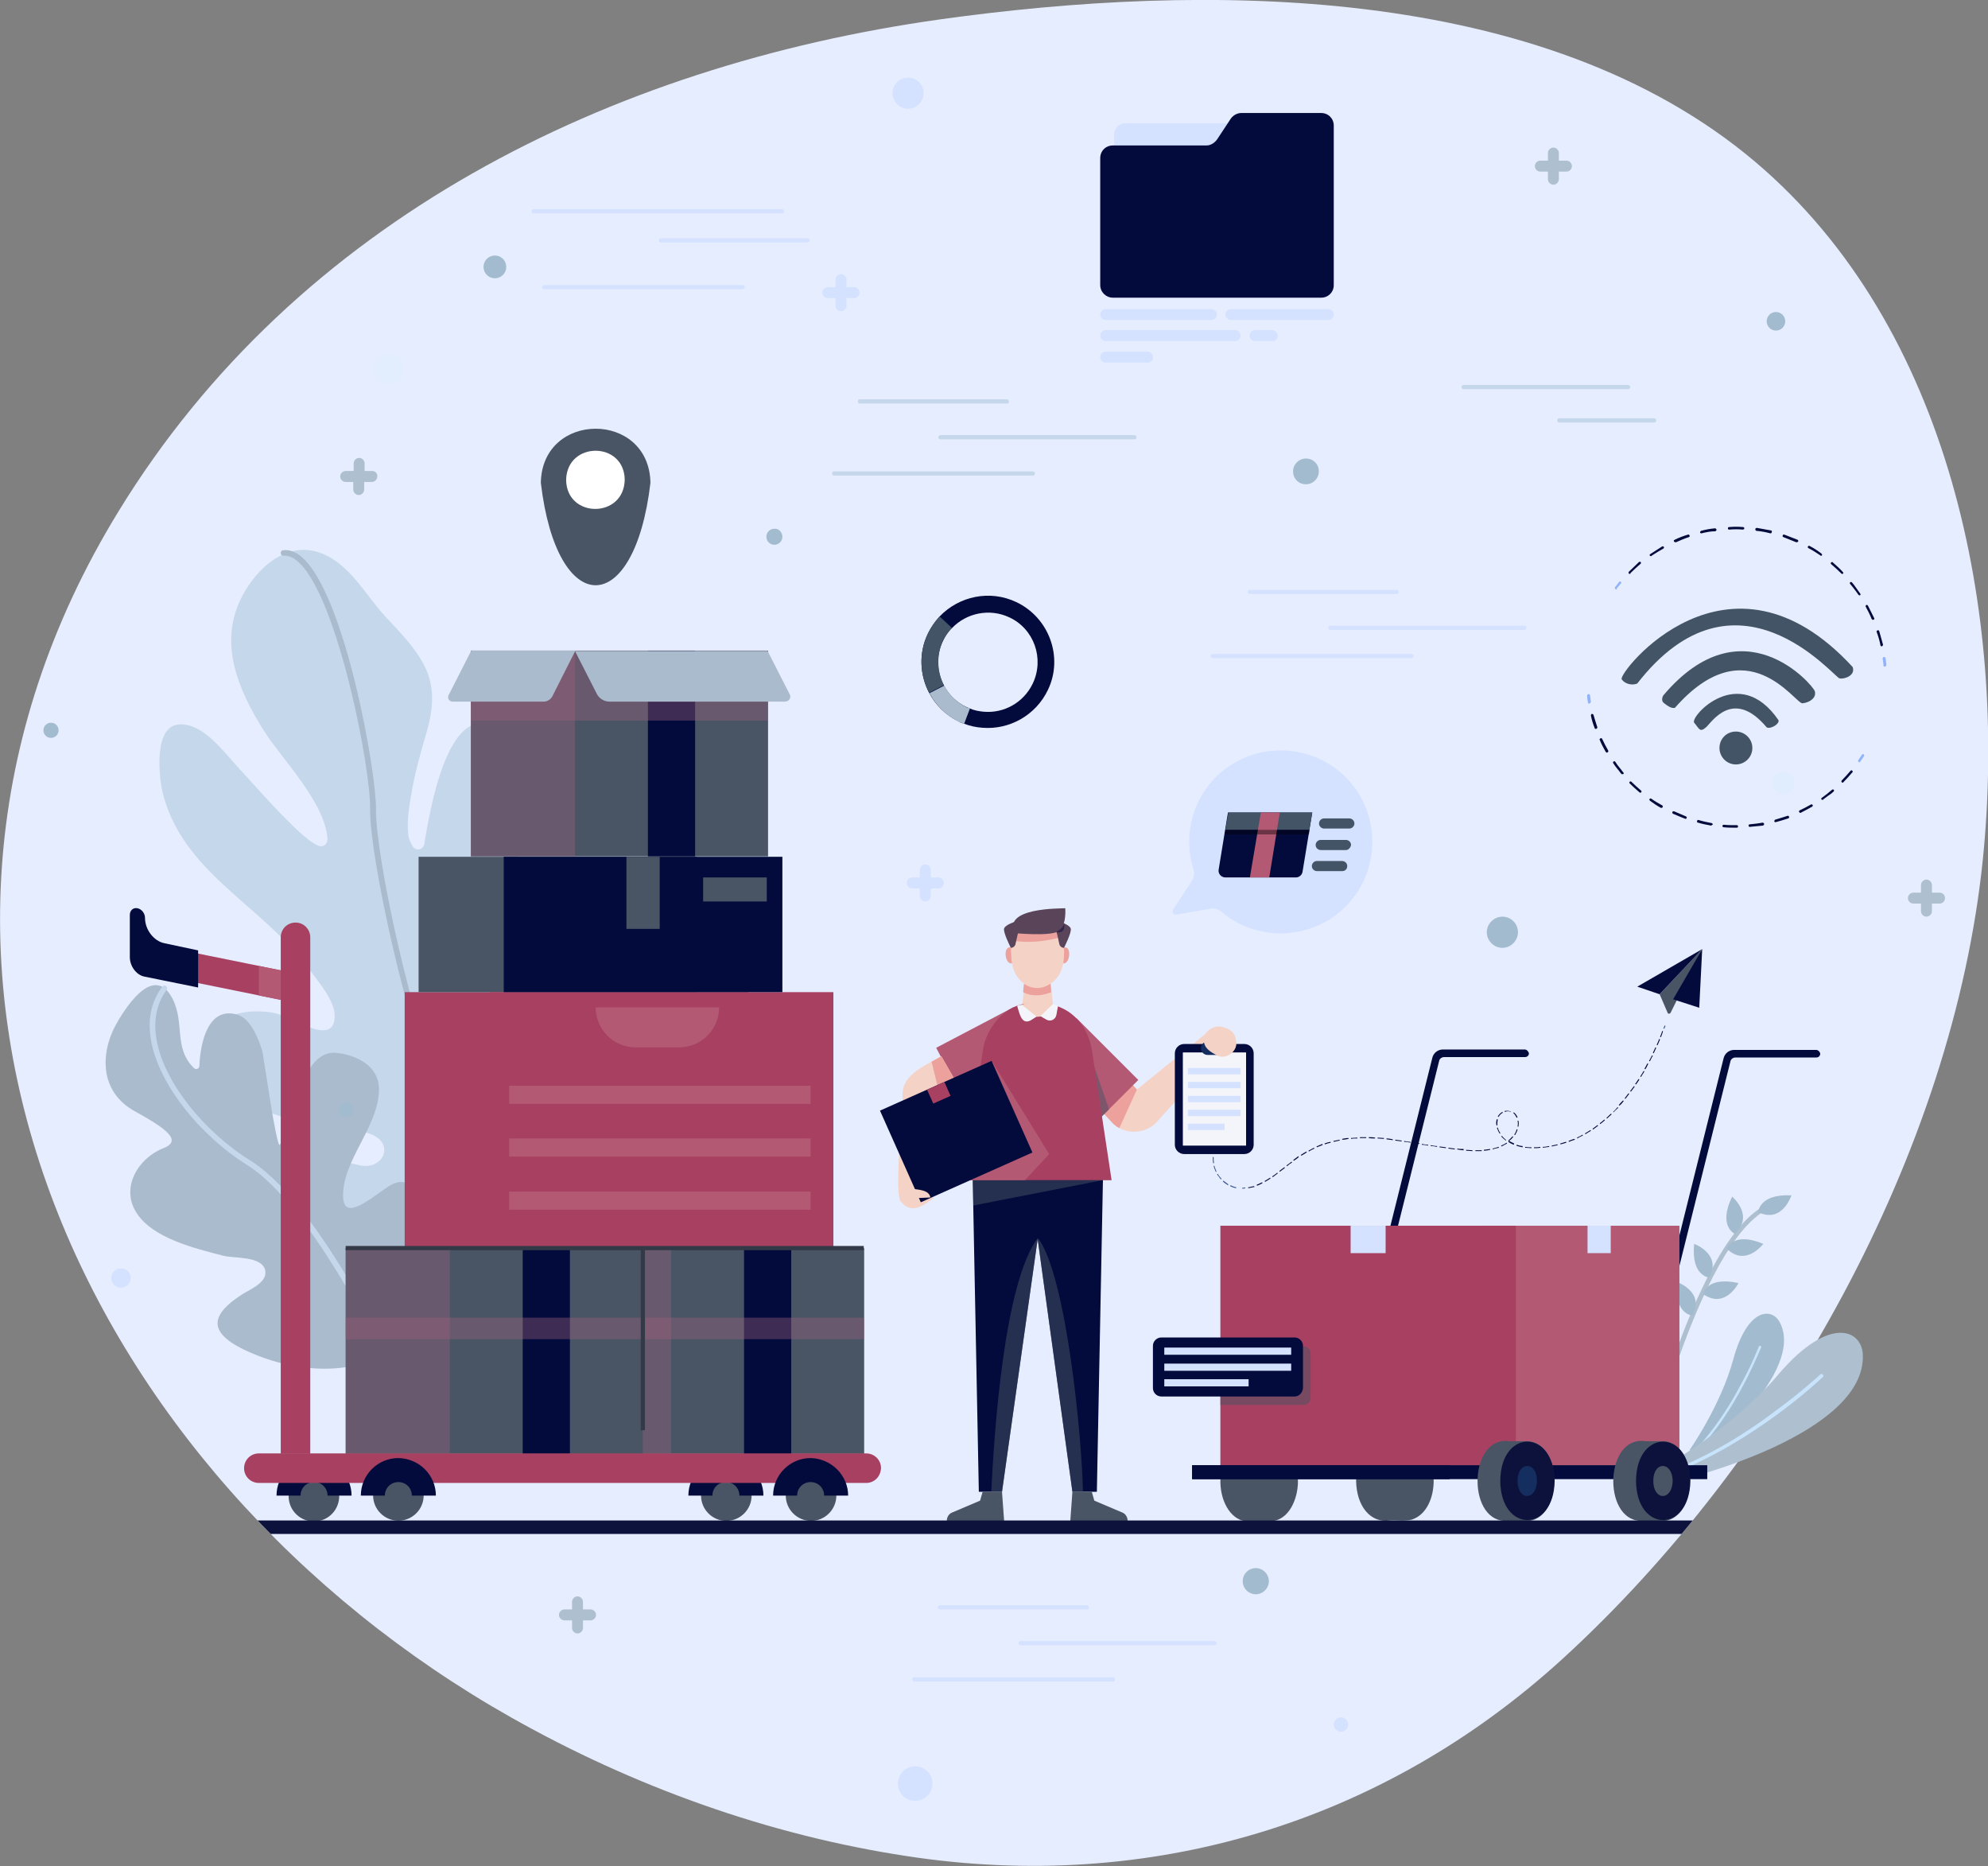 <?xml version="1.0" encoding="utf-8"?>
<!-- Generator: Adobe Illustrator 25.2.0, SVG Export Plug-In . SVG Version: 6.00 Build 0)  -->
<svg version="1.1" xmlns="http://www.w3.org/2000/svg" xmlns:xlink="http://www.w3.org/1999/xlink" x="0px" y="0px"
	 viewBox="0 0 471.6 442.6" style="enable-background:new 0 0 471.6 442.6;" xml:space="preserve">
<rect x="0" y="0" width="471.6" height="442.6" fill="#808080" stroke="none"/>
<style type="text/css">
	.st0{fill:#E6EDFF;}
	.st1{fill:#A3BBCF;}
	.st2{fill:#C8E4FC;}
	.st3{fill:#AEC0CF;}
	.st4{fill:#C5D7EB;}
	.st5{fill:#AABBCE;}
	.st6{fill:#030A3C;}
	.st7{fill:#495565;}
	.st8{fill:#B35974;}
	.st9{fill:#D4E2FF;}
	.st10{fill:#A84161;}
	.st11{fill:#0D123D;}
	.st12{fill:#152E60;}
	.st13{clip-path:url(#XMLID_2_);fill:#EDA19D;}
	.st14{fill:#F3F5FB;}
	.st15{fill:#F4D2C6;}
	.st16{clip-path:url(#XMLID_3_);fill:#EDA19D;}
	.st17{opacity:0.5;fill:#495565;}
	.st18{opacity:0.5;clip-path:url(#XMLID_4_);fill:#495565;}
	.st19{opacity:0.5;clip-path:url(#XMLID_5_);fill:#495565;}
	.st20{fill:#EDA19D;}
	.st21{clip-path:url(#XMLID_6_);fill:#EDA19D;}
	.st22{fill:#59445A;}
	.st23{fill:#34254B;}
	.st24{clip-path:url(#XMLID_7_);fill:#B35974;}
	.st25{opacity:0.4;fill:#99607B;}
	.st26{fill:none;stroke:#343947;stroke-miterlimit:10;}
	.st27{fill:#324D90;}
	.st28{fill:#91B3FA;}
	.st29{fill:#425466;}
	.st30{opacity:0.4;}
	.st31{fill:#FFFFFF;}
	.st32{opacity:0.3;fill:url(#SVGID_1_);}
	.st33{opacity:0.3;fill:url(#SVGID_2_);}
	.st34{clip-path:url(#SVGID_4_);fill:#0D123D;}
</style>
<g id="BACKGROUND">
</g>
<g id="OBJECTS">
	<g>
		<path class="st0" d="M223,4.6c-78.4,11-152.6,47.6-194.9,116.7c-65.7,107.2-8.6,228.6,93.3,286.1c28.9,16.3,60.8,27.8,93.7,32.8
			c57.3,8.8,112.7-7.6,155.7-46.9c51.5-47.1,92.5-119.9,99.6-189.7c5.8-57.9-7.7-126-54-165.2C365.9-4.3,285.2-4.1,223,4.6z"/>
		<g>
			<g>
				<path class="st1" d="M400.8,343.9l1.1,0.4l0.6,0.2l1.6,0.5c0,0,24.3-19.7,18.1-31.4c-1.9-3.6-7.7-3.4-11,8.7
					C408.2,333.4,400.8,343.9,400.8,343.9z"/>
				<g>
					<g>
						<g>
							<path class="st2" d="M401.8,344.2l0.6,0.2c4.9-5.1,8.7-11.2,11-15.6c2.8-5.2,4.3-9.2,4.4-9.2c0.1-0.1,0-0.3-0.2-0.4
								c-0.1-0.1-0.3,0-0.4,0.2c0,0-1.5,4-4.3,9.1C410.6,332.9,406.8,339.1,401.8,344.2z"/>
						</g>
					</g>
				</g>
			</g>
			<g>
				<path class="st3" d="M395.1,347.6l1.2,1.1l0.6,0.6l1.8,1.7c0,0,44.1-10.6,43.2-29.8c-0.3-5.9-8-9.2-19.8,4.5
					C411.3,338.6,395.1,347.6,395.1,347.6z"/>
				<g>
					<path class="st2" d="M396.3,348.8l0.6,0.6c9.6-3.7,18.3-9.3,24.1-13.5c6.9-5,11.4-9.3,11.4-9.3c0.2-0.2,0.2-0.4,0-0.6
						c-0.2-0.2-0.4-0.2-0.6,0c0,0-4.5,4.2-11.4,9.2C414.7,339.5,406,345.1,396.3,348.8z"/>
				</g>
			</g>
			<g>
				<g>
					<path class="st3" d="M397.7,320.3c3.1-8.7,6.4-15.9,9.6-21.5c4.2-7.3,8.4-11.8,12.5-13.4c0.3-0.1,0.6,0,0.7,0.3
						c0.1,0.3,0,0.6-0.3,0.7c-7.2,2.8-14.9,15.5-22.3,36.6L397.7,320.3z"/>
				</g>
				<path class="st1" d="M411.5,292.6c0,0-4-1.8-0.6-8.8C410.9,283.8,416.3,288.3,411.5,292.6z"/>
				<path class="st1" d="M409.6,296.1c0,0,1.6-4.1,8.7-1.1C418.3,295,414.1,300.6,409.6,296.1z"/>
				<path class="st1" d="M417.1,287.5c0,0,0.1-4.4,7.9-4C424.9,283.5,422.9,290.2,417.1,287.5z"/>
				<path class="st1" d="M405.5,303c0,0-4.4-0.3-3.6-8C401.9,295,408.5,297.4,405.5,303z"/>
				<path class="st1" d="M404,306.9c0,0,0.8-4.3,8.4-2.6C412.4,304.3,409.3,310.6,404,306.9z"/>
				<path class="st1" d="M401.5,312c0,0-4.4-0.2-3.7-8C397.8,304.1,404.5,306.3,401.5,312z"/>
			</g>
		</g>
		<g>
			<g>
				<path class="st4" d="M123.8,264.3c1-3.2,1.4-6.4,2.6-9.5c2.5-6.6,6.6-11.8,10.6-17.5c2.7-3.9,7.3-10.8,2.6-15
					c-2.3-2-5.8-2-8.6-1.4c-8.5,1.9-11.4,4.2-10.5-6.2c0.5-5.8,3-11.2,3.7-16.9c0.7-5.8-0.4-22.2-6.8-25.5
					c-11.4-5.8-15.5,20.8-16.6,26.9c0,0.2-0.1,0.5-0.1,0.7c0,0.7-0.5,1.3-1.1,1.5c-0.7,0.2-1.4-0.1-1.7-0.7c-0.5-0.8-0.9-1.7-1-2.4
					c-0.5-3.4,0.2-7.3,0.8-10.7c0.8-4.6,2.1-9.1,3.4-13.6c1.5-5.1,2.2-10.2,0-15.2c-2.2-4.9-6.1-8.7-9.7-12.6
					c-4.7-5.1-8.4-12.4-15.2-15c-8.1-3.1-15.3,3.5-18.8,10.3c-5.7,11-0.9,22.1,5.2,31.8c4.3,6.8,14.5,16.9,15.1,25.7
					c0,0.5-0.2,1-0.6,1.4c-0.4,0.3-1,0.4-1.5,0.2c-1.7-0.7-3.1-2-4.6-3.3c-5.2-4.8-9.9-10.3-14.7-15.5c-3.3-3.6-8-10.1-13.5-10
					c-6.4,0-5.1,12.1-4.3,15.8c4.4,18.9,23.1,26.8,34,41.2c2.2,3,7,8.3,6.9,12.2c-0.1,7.5-10,0.2-14.1-0.7
					c-5.7-1.2-15.3-0.3-14.6,7.3c0.8,8.8,9.1,15.6,17.2,17.5c6.5,1.5,13.8,1.5,20.1,3.9c5.7,2.2,3,8.5-2.6,7.4
					c-2.3-0.5-4.7-1.2-7-1.8c-2.2-0.6-8.9-3.5-10.1-0.1c-1,2.6,1.9,6.6,3.1,8.6c13.4,22.4,22.1,17.2,35.3,20.6
					c3.8,1,6.6,3.7,8.3,7.2c0.7,1.5,1.2,7.3,3,7.7c2.5,0.5,5.4-4.9,6.3-6.5c1.7-2.9,3.8-5.4,5.5-8.3c2.9-5,7.7-12.3,6.5-18.4
					c-0.6-3-3.3-4-6.2-3.9c-4.8,0.1-12.5-0.1-10.1-7C121.3,271.1,122.7,267.8,123.8,264.3z"/>
				<path class="st5" d="M119.2,318.3c-0.4,0-0.7-0.2-0.7-0.6c0-0.3-3.8-32.1-12.9-52.8c-9.1-20.6-17.9-61.7-17.8-72.9
					c0.2-9.8-7.7-50.3-17-58.7c-1.2-1.1-2.4-1.6-3.5-1.5c-0.4,0-0.7-0.2-0.7-0.6c0-0.4,0.2-0.7,0.6-0.7c1.5-0.2,3.1,0.4,4.6,1.8
					c10.2,9.3,17.5,51,17.4,59.7c-0.2,10,8.1,50.7,17.6,72.4c9.2,20.9,13,52.8,13,53.2C119.8,317.9,119.6,318.2,119.2,318.3
					C119.2,318.3,119.2,318.3,119.2,318.3z"/>
			</g>
			<g>
				<path class="st5" d="M93.4,280.7c-2.9,1.1-11.8,10.1-12,3.2c-0.3-8.8,8.6-16.7,8.5-25.8c-0.1-5.3-5.3-7.9-10.1-8.4
					c-8.5-0.8-9.8,15.8-13.4,21.8c-0.8,1.2-3.9-21.4-4.2-22.3c-0.8-2.7-2.7-7.5-5.7-8.5c-7.2-2.3-9,6.8-9.2,12.1
					c0,0.3-0.2,0.6-0.5,0.7c-0.3,0.1-0.6,0-0.8-0.2c-4.9-4.8-2.1-10.7-5.1-16.5c-4.2-8-10.5,1.2-13,5.5c-4.3,7.3-4.3,16.6,4,21.2
					c7.6,4.2,11.4,7,6.9,8.8c-6,2.3-10.2,9.3-6.5,15.2c3.8,6.2,14.1,8.6,20.6,10.3c2.6,0.7,9.1,0,10,3.4c0.7,2.9-3.6,4.6-5.5,5.8
					c-7.1,4.6-8.4,8.7,0.3,13c17.7,8.6,35.8,3.9,34.9-3.7c-0.4-3.6,1.6-8.3,2.4-11.7c0.9-3.7,1.8-7.4,2.4-11.1
					C97.9,289.6,100.2,278.1,93.4,280.7z"/>
				<path class="st4" d="M91.2,320.9c-0.3,0-0.5-0.1-0.7-0.4c-0.2-0.3-17-34.8-31.7-44.1c-11.6-7.2-21-19.3-22.9-29.3
					c-1-5.1-0.1-9.5,2.6-13.1c0.2-0.3,0.6-0.4,0.9-0.1c0.3,0.2,0.4,0.6,0.1,0.9c-2.4,3.3-3.2,7.4-2.3,12.1
					c1.8,9.7,11,21.4,22.3,28.4c6.3,4,13.7,12.7,21.8,25.9c6.1,9.8,10.3,18.6,10.4,18.7c0.2,0.3,0,0.7-0.3,0.9
					C91.3,320.8,91.2,320.9,91.2,320.9z"/>
			</g>
		</g>
		<g>
			<path class="st6" d="M361.7,248.9h-19.4c-1.2,0-2.2,0.8-2.5,1.9l-23.9,95.8l1.8,0l23.7-95c0.1-0.5,0.6-0.9,1.2-0.9h19.2
				c0.5,0,0.9-0.4,0.9-0.9l0,0C362.6,249.4,362.2,248.9,361.7,248.9z"/>
			<path class="st6" d="M430.8,249h-19.4c-1.2,0-2.2,0.8-2.5,1.9L385,346.7l1.8,0l23.7-95c0.1-0.5,0.6-0.9,1.2-0.9h19.2
				c0.5,0,0.9-0.4,0.9-0.9l0,0C431.7,249.4,431.3,249,430.8,249z"/>
			<g>
				<g>
					<path class="st7" d="M340.1,351.2c0-3.7-1.4-7.9-5.2-9.2c-1.7-0.4-3.5-0.1-5.2-0.2c-4.6-0.7-7.9,3.4-8,9.4
						c0.1,6,3.4,10.1,8,9.4c1.7-0.1,3.5,0.2,5.2-0.2C338.6,359.2,340.1,354.9,340.1,351.2L340.1,351.2z"/>
					<path class="st7" d="M307.3,347.2c-0.8-2.6-2.9-5.3-5.8-5.3l0,0c-1.8,0-3.8,0-5.6,0c-3.6,0.1-6.4,4.4-6.4,9.6
						c0.1,5.2,2.9,9.3,6.5,9.3c1.8,0,3.6,0,5.4,0l0,0c4.5-0.2,6.5-5.5,6.5-9.4l0,0C307.9,349.8,307.7,348.4,307.3,347.2z"/>
				</g>
				<g>
					<g>
						<rect x="351.9" y="290.7" class="st8" width="46.5" height="57.3"/>
						<rect x="376.6" y="290.7" class="st9" width="5.5" height="6.5"/>
					</g>
					<g>
						<rect x="289.5" y="290.7" class="st10" width="70.1" height="57.3"/>
						<rect x="320.4" y="290.7" class="st9" width="8.3" height="6.5"/>
					</g>
				</g>
				<g>
					<g>
						<rect x="282.8" y="347.5" class="st6" width="122.2" height="3.3"/>
						<rect x="282.8" y="347.5" class="st6" width="61.1" height="3.3"/>
					</g>
					<g>
						<g>
							<path class="st7" d="M394.5,341.8c-1.4,0-2.8,0-4.2,0c-9.6-1.4-10.2,18.5-1.2,18.9c1.4,0,2.8,0,4.2,0
								C402.9,362,403.4,342.1,394.5,341.8z"/>
							<g>
								<path class="st11" d="M401,351.2c-0.2,12.4-12.8,12.4-12.9,0C388.2,338.8,400.8,338.8,401,351.2z"/>
								<path class="st7" d="M396.8,351.2c-0.1,4.8-4.6,4.8-4.6,0C392.2,346.5,396.7,346.5,396.8,351.2z"/>
							</g>
						</g>
						<g>
							<path class="st7" d="M362.3,341.8c-1.4,0-2.8,0-4.2,0c-9.6-1.4-10.2,18.5-1.2,18.9c1.4,0,2.8,0,4.2,0
								C370.7,362,371.3,342.1,362.3,341.8z"/>
							<g>
								<path class="st11" d="M368.8,351.2c-0.2,12.4-12.8,12.4-12.9,0C356,338.8,368.6,338.8,368.8,351.2z"/>
								<path class="st12" d="M364.6,351.2c-0.1,4.8-4.6,4.8-4.6,0C360,346.5,364.6,346.5,364.6,351.2z"/>
							</g>
						</g>
					</g>
				</g>
			</g>
		</g>
		<g>
			<g>
				<g>
					<defs>
						<path id="XMLID_00000044165119890753263490000006028750533648683689_" d="M286.6,244.7l-16.9,13.7l-5.5-6l-7.1,6.5
							c0.8,0.9,5.8,6.3,6.5,7.1c2.7,3.2,8.1,3.2,10.9,0c0,0,15.4-17.1,15.4-17.1L286.6,244.7z"/>
					</defs>
					<use xlink:href="#XMLID_00000044165119890753263490000006028750533648683689_"  style="overflow:visible;fill:#F4D2C6;"/>
					<clipPath id="XMLID_2_">
						<use xlink:href="#XMLID_00000044165119890753263490000006028750533648683689_"  style="overflow:visible;"/>
					</clipPath>
					<polyline class="st13" points="269.7,258.4 265.1,268.5 259.9,264 268,256.1 269.7,258.4 					"/>
				</g>
				<g>
					<g>
						<path class="st6" d="M295.2,273.7h-14.3c-1.2,0-2.2-1-2.2-2.2v-21.7c0-1.2,1-2.2,2.2-2.2h14.3c1.2,0,2.2,1,2.2,2.2v21.7
							C297.4,272.7,296.4,273.7,295.2,273.7z"/>
						<rect x="280.6" y="249.6" class="st14" width="15" height="22.1"/>
						<path class="st12" d="M289.7,250.2h-3.2c-0.9,0-1.6-0.7-1.6-1.6l0,0c0-0.9,0.7-1.6,1.6-1.6h3.2c0.9,0,1.6,0.7,1.6,1.6v0
							C291.3,249.5,290.6,250.2,289.7,250.2z"/>
					</g>
					<g>
						<rect x="281.8" y="253.3" class="st9" width="12.5" height="1.5"/>
						<rect x="281.8" y="256.6" class="st9" width="12.5" height="1.5"/>
						<rect x="281.8" y="259.9" class="st9" width="12.5" height="1.5"/>
						<rect x="281.8" y="263.2" class="st9" width="12.5" height="1.5"/>
						<rect x="281.8" y="266.5" class="st9" width="8.7" height="1.5"/>
					</g>
				</g>
				<path class="st15" d="M285.6,246.4c-0.2,2,1.4,3,2.9,3.8c2.2,1.4,5.4-0.9,4.7-3.5c-0.2-1.8-1.4-2.7-3.1-3.1
					C288.2,243,285.8,244.3,285.6,246.4z"/>
			</g>
			
				<rect x="224" y="242.9" transform="matrix(-0.886 0.465 -0.465 -0.886 557.696 361.087)" class="st8" width="20.7" height="12.6"/>
			<g>
				<defs>
					<path id="XMLID_00000062161235526974464300000003887890923914950303_" d="M221.5,261.8l6-4l-4.2-7.3c-3.5,2.1-9.3,4.2-9.2,9.2
						c0.3,2-2.3,24.5-0.2,25.5v0c2.6,2.9,5.4,0.5,7.8-1.2c0,0-3.3,0-3.3,0L221.5,261.8z"/>
				</defs>
				<use xlink:href="#XMLID_00000062161235526974464300000003887890923914950303_"  style="overflow:visible;fill:#F4D2C6;"/>
				<clipPath id="XMLID_3_">
					<use xlink:href="#XMLID_00000062161235526974464300000003887890923914950303_"  style="overflow:visible;"/>
				</clipPath>
				<polygon class="st16" points="220.7,250.6 222.8,259.2 227.8,256 224.4,248.6 				"/>
			</g>
			
				<rect x="247.9" y="247" transform="matrix(0.707 0.707 -0.707 0.707 254.765 -108.4)" class="st8" width="20.7" height="12.6"/>
			<polygon class="st17" points="261.4,264.8 259,251.3 263.1,263.1 			"/>
			<g>
				<defs>
					<polygon id="XMLID_00000150097516724640465450000010519103628990847659_" points="230.6,271.7 232.2,353.8 237.7,353.8 
						249.3,271.6 					"/>
				</defs>
				<use xlink:href="#XMLID_00000150097516724640465450000010519103628990847659_"  style="overflow:visible;fill:#030A3C;"/>
				<clipPath id="XMLID_4_">
					<use xlink:href="#XMLID_00000150097516724640465450000010519103628990847659_"  style="overflow:visible;"/>
				</clipPath>
				<path class="st18" d="M246.2,293.6c-8,10.6-10.4,46-11.1,61.3h4.8l6-37.6L246.2,293.6"/>
			</g>
			<g>
				<defs>
					<polygon id="XMLID_00000033334203573623030470000016820216612782821561_" points="261.8,271.7 260.2,353.8 254.4,353.8 
						243.1,271.6 					"/>
				</defs>
				<use xlink:href="#XMLID_00000033334203573623030470000016820216612782821561_"  style="overflow:visible;fill:#030A3C;"/>
				<clipPath id="XMLID_5_">
					<use xlink:href="#XMLID_00000033334203573623030470000016820216612782821561_"  style="overflow:visible;"/>
				</clipPath>
				<path class="st19" d="M246.2,293.6c6.8,8.7,10.6,48.4,10.7,60.8h-4.4L246.2,293.6"/>
			</g>
			<g>
				<g>
					<g>
						<g>
							<path class="st20" d="M240.8,226.4c0.4,2.5-1.8,2.9-2.2,0.4C238.2,224.2,240.4,223.9,240.8,226.4z"/>
							<path class="st20" d="M251.4,226.4c-0.4,2.5,1.8,2.9,2.2,0.4C254,224.2,251.8,223.9,251.4,226.4z"/>
						</g>
						<g>
							<g>
								<defs>
									<path id="XMLID_00000116948713443363550560000013443306091832417680_" d="M252.4,226.7c-0.2,10-12.4,10-12.5,0
										C238.7,216.5,253.2,216.4,252.4,226.7z"/>
								</defs>
								<use xlink:href="#XMLID_00000116948713443363550560000013443306091832417680_"  style="overflow:visible;fill:#F4D2C6;"/>
								<clipPath id="XMLID_6_">
									<use xlink:href="#XMLID_00000116948713443363550560000013443306091832417680_"  style="overflow:visible;"/>
								</clipPath>
								<path class="st21" d="M240.4,223.1c0,0,4.7,1,11.1-0.8c6.4-1.8,0,0,0,0l-0.7-2.3l-9.3,0.3l-1.2,2.3"/>
							</g>
							<path class="st15" d="M249.4,228.6c-1.6,0-4.9,0-6.5,0c0.8,2.2-0.9,13.5-0.9,13.5c2.1,0,6.3,0,8.4,0
								C250.3,242,248.6,230.8,249.4,228.6z"/>
						</g>
					</g>
					<path class="st20" d="M242.9,233.3c0,0,2.9,2.3,6.3,0l0.2,2c0,0-3.6,1.7-6.7,0L242.9,233.3z"/>
				</g>
				<path class="st22" d="M240.7,221.3c0,0,8.2,0.8,10.3-0.4s1.7-5.5,1.7-5.5C251.5,215.5,237.8,215.2,240.7,221.3z"/>
				<path class="st22" d="M240.8,218.6c0,0-2.3,0.7-2.6,1.6c-0.3,0.9,1.6,4.6,1.6,4.6l0,0c0.5,0,1-0.4,1.1-0.9l0.7-3.1L240.8,218.6z
					"/>
				<path class="st22" d="M251.4,218.6c0,0,2.3,0.7,2.6,1.6c0.3,0.9-1.6,4.6-1.6,4.6c-0.5,0-1-0.4-1.1-0.9c0-0.1-0.7-3.1-0.7-3.1
					L251.4,218.6z"/>
				<path class="st23" d="M250.5,221.1c0,0,1.9-1.1,1.9-2.1C252.4,219,253.1,221.5,250.5,221.1z"/>
			</g>
			<path class="st7" d="M233.1,353.8l-0.6,2.1l-6.6,2.8c-0.8,0.3-1.3,1.1-1.3,2l0,0h13.6l-0.5-6.9H233.1z"/>
			<path class="st7" d="M259,353.8l0.6,2.1l6.6,2.8c0.8,0.3,1.3,1.1,1.3,2h-13.6l0.5-6.9H259z"/>
			<g>
				<defs>
					<path id="XMLID_00000026134342826436035230000006749829558453260689_" d="M259.1,249.5c-1.2-8.2-7.5-12.4-14.6-11.5
						c-5.6-0.2-10.7,5.5-11.4,11.5c-0.1,0.6-4.6,30.4-4.6,30.4h35.2L259.1,249.5z"/>
				</defs>
				<use xlink:href="#XMLID_00000026134342826436035230000006749829558453260689_"  style="overflow:visible;fill:#A84161;"/>
				<clipPath id="XMLID_7_">
					<use xlink:href="#XMLID_00000026134342826436035230000006749829558453260689_"  style="overflow:visible;"/>
				</clipPath>
				<polygon class="st24" points="242.4,280.7 248.9,273.7 235.3,251.7 240,272.1 226.1,281.9 				"/>
			</g>
			<g>
				
					<rect x="212.5" y="256.5" transform="matrix(0.913 -0.407 0.407 0.913 -89.656 115.706)" class="st6" width="29" height="23.8"/>
				
					<rect x="220.6" y="257.4" transform="matrix(0.913 -0.407 0.407 0.913 -86.245 113.223)" class="st10" width="4.5" height="3.6"/>
			</g>
			<path class="st15" d="M216.3,281.9c1.4,0.3,4.1,0.2,4.4,2.1l-4.4,0.2V281.9z"/>
			<path class="st15" d="M242.4,238.3c1.3,3.8,6.1,3.8,7.3,0C249.8,238.3,246.6,236.6,242.4,238.3z"/>
			<polygon class="st17" points="230.8,279.9 261.6,279.9 230.9,285.9 			"/>
			<path class="st14" d="M242.4,238.3l3.5,2.8l-1.4,0.9c-2.3,1.2-2.7-2-3.2-3.4C241.2,238.6,241.8,238.3,242.4,238.3z"/>
			<path class="st14" d="M246.8,241l1.4,0.8c1,0.6,2.2,0,2.4-1.1l0.4-2.2c0,0-1-0.3-1.2-0.4L246.8,241z"/>
		</g>
		<g>
			<path class="st17" d="M309.3,319.3h-19.8v13.9h19.8c0.9,0,1.6-0.7,1.6-1.6v-10.7C310.9,320.1,310.2,319.3,309.3,319.3z"/>
			<g>
				<path class="st6" d="M307.1,331.2h-31.6c-1.1,0-2-0.9-2-2v-10c0-1.1,0.9-2,2-2h31.6c1.1,0,2,0.9,2,2v10
					C309,330.3,308.2,331.2,307.1,331.2z"/>
				<g>
					<rect x="276.2" y="319.6" class="st9" width="30.1" height="1.7"/>
					<rect x="276.2" y="323.4" class="st9" width="30.1" height="1.7"/>
					<rect x="276.2" y="327.1" class="st9" width="20" height="1.7"/>
				</g>
			</g>
		</g>
		<g>
			<g>
				<polygon class="st10" points="177.5,274.3 177.5,295.9 124.6,295.9 96,295.9 96,235.3 177.5,235.3 				"/>
				<rect x="99.3" y="203.2" class="st7" width="66.1" height="32.1"/>
				<g>
					<g>
						<polygon class="st10" points="197.7,274.3 197.7,295.9 144.8,295.9 116.2,295.9 116.2,235.3 197.7,235.3 						"/>
						<rect x="120.8" y="257.5" class="st8" width="71.5" height="4.3"/>
						<rect x="120.8" y="270" class="st8" width="71.5" height="4.3"/>
						<rect x="120.8" y="282.6" class="st8" width="71.5" height="4.3"/>
						<path class="st8" d="M161.1,248.4h-10.3c-5.3,0-9.5-4.3-9.5-9.5v0h29.3l0,0C170.6,244.2,166.3,248.4,161.1,248.4z"/>
					</g>
				</g>
				<g>
					<rect x="119.5" y="203.2" class="st6" width="66.1" height="32.1"/>
					<rect x="148.6" y="203.2" class="st7" width="7.9" height="17.1"/>
					<rect x="166.8" y="208.1" class="st7" width="15.1" height="5.7"/>
				</g>
			</g>
			<g>
				<rect x="134.5" y="296" class="st7" width="70.5" height="48.8"/>
				<rect x="176.5" y="296" class="st6" width="11.2" height="48.8"/>
				<rect x="134.5" y="296" class="st25" width="24.7" height="48.8"/>
				<rect x="134.5" y="312.5" class="st25" width="70.5" height="5.1"/>
			</g>
			<g>
				<rect x="111.7" y="154.3" class="st7" width="70.5" height="48.8"/>
				<rect x="153.7" y="154.3" class="st6" width="11.2" height="48.8"/>
				<rect x="111.7" y="154.3" class="st25" width="24.7" height="48.8"/>
				<rect x="111.7" y="154.3" class="st25" width="70.5" height="16.6"/>
				<path class="st5" d="M186.2,166.4h-41.6c-1.3,0-2.4-0.7-3-1.8l-5.2-10.2h45.7l5.2,10.2C187.8,165.4,187.2,166.4,186.2,166.4z"/>
				<path class="st5" d="M107.4,166.4h21.6c0.8,0,1.6-0.5,2-1.2l5.5-10.9h-24.7l-5.3,10.4C106,165.5,106.5,166.4,107.4,166.4z"/>
			</g>
			<g>
				<rect x="82" y="296" class="st7" width="70.5" height="48.8"/>
				<rect x="124" y="296" class="st6" width="11.2" height="48.8"/>
				<rect x="82" y="296" class="st25" width="24.7" height="48.8"/>
				<rect x="82" y="312.5" class="st25" width="70.5" height="5.1"/>
			</g>
			<g>
				<polygon class="st10" points="70.9,238 41.3,232 41.3,225 70.9,231 				"/>
				<polygon class="st8" points="61.4,236.1 70.9,238 70.9,231 61.4,229.1 				"/>
				<g>
					<ellipse transform="matrix(0.161 -0.987 0.987 0.161 -287.616 371.265)" class="st7" cx="74.5" cy="354.7" rx="6" ry="6"/>
					<g>
						<path class="st6" d="M83.4,354.7h-5.7c0-1.8-1.4-3.2-3.2-3.2c-1.8,0-3.2,1.4-3.2,3.2h-5.7c0-4.9,4-8.9,8.9-8.9
							C79.4,345.9,83.4,349.9,83.4,354.7z"/>
					</g>
				</g>
				<g>
					<path class="st7" d="M178.3,354.7c0,3.3-2.7,6-6,6c-3.3,0-6-2.7-6-6c0-3.3,2.7-6,6-6C175.6,348.7,178.3,351.4,178.3,354.7z"/>
					<g>
						<path class="st6" d="M181.1,354.7h-5.7c0-1.8-1.4-3.2-3.2-3.2c-1.8,0-3.2,1.4-3.2,3.2h-5.7c0-4.9,4-8.9,8.9-8.9
							C177.1,345.9,181.1,349.9,181.1,354.7z"/>
					</g>
				</g>
				<path class="st10" d="M205.5,351.7H61.4c-1.9,0-3.5-1.5-3.5-3.5l0,0c0-1.9,1.5-3.5,3.5-3.5h144.1c1.9,0,3.5,1.5,3.5,3.5l0,0
					C208.9,350.2,207.4,351.7,205.5,351.7z"/>
				<g>
					
						<ellipse transform="matrix(0.707 -0.707 0.707 0.707 -223.148 170.766)" class="st7" cx="94.6" cy="354.7" rx="6" ry="6"/>
					<g>
						<path class="st6" d="M103.4,354.7h-5.7c0-1.8-1.4-3.2-3.2-3.2c-1.8,0-3.2,1.4-3.2,3.2h-5.7c0-4.9,4-8.9,8.9-8.9
							C99.5,345.9,103.4,349.9,103.4,354.7z"/>
					</g>
				</g>
				<g>
					<path class="st7" d="M198.4,354.7c0,3.3-2.7,6-6,6c-3.3,0-6-2.7-6-6c0-3.3,2.7-6,6-6C195.7,348.7,198.4,351.4,198.4,354.7z"/>
					<g>
						<path class="st6" d="M201.2,354.7h-5.7c0-1.8-1.4-3.2-3.2-3.2c-1.8,0-3.2,1.4-3.2,3.2h-5.7c0-4.9,4-8.9,8.9-8.9
							C197.2,345.9,201.2,349.9,201.2,354.7z"/>
					</g>
				</g>
				<path class="st10" d="M73.6,344.8V222.3c0-1.9-1.5-3.5-3.5-3.5c-1.9,0-3.5,1.5-3.5,3.5v122.5H73.6z"/>
				<path class="st6" d="M39,223.7c-2.5-0.5-4.6-3.2-4.6-6l0,0c0-1.1-0.8-2.1-1.8-2.3c-1-0.2-1.8,0.5-1.8,1.6v10
					c0,2.1,1.5,4.2,3.4,4.6l12.8,2.6v-8.8L39,223.7z"/>
			</g>
			<line class="st26" x1="82" y1="296" x2="204.9" y2="296"/>
			<line class="st26" x1="152.5" y1="296" x2="152.5" y2="339.2"/>
		</g>
		<g>
			<g>
				<g>
					<path class="st7" d="M403.8,225.1l-7.5,15.1c-0.2,0.3-0.6,0.3-0.7,0l-1.9-4.4L403.8,225.1z"/>
					<polygon class="st6" points="393.7,235.8 388.4,234 403.8,225.1 					"/>
					<polygon class="st6" points="403.8,225.1 396.9,237 403.1,239 					"/>
				</g>
				<g>
					<path class="st27" d="M394.8,244l-0.2-0.1c0.1-0.2,0.2-0.5,0.3-0.7l0.2,0.1C395,243.5,394.9,243.8,394.8,244z"/>
					<path class="st6" d="M296.1,281.8l0-0.2c0.5-0.1,0.9-0.2,1.4-0.3l0.1,0.2C297.1,281.6,296.6,281.7,296.1,281.8z M298.2,281.2
						l-0.1-0.2c0.4-0.2,0.9-0.4,1.3-0.6l0.1,0.2C299.1,280.8,298.6,281.1,298.2,281.2z M300.1,280.3l-0.1-0.2
						c0.4-0.2,0.8-0.5,1.3-0.8l0.1,0.2C300.9,279.8,300.5,280.1,300.1,280.3z M301.9,279.2l-0.1-0.2c0.4-0.3,0.8-0.5,1.2-0.9
						l0.1,0.2C302.7,278.6,302.3,278.9,301.9,279.2z M303.6,277.9l-0.1-0.2c0.4-0.3,0.8-0.6,1.2-0.9l0.1,0.2
						C304.4,277.3,304,277.6,303.6,277.9z M305.3,276.6l-0.1-0.2c0.4-0.3,0.8-0.6,1.2-0.9l0.1,0.2C306,276,305.6,276.3,305.3,276.6z
						 M306.9,275.3l-0.1-0.2c0.4-0.3,0.8-0.6,1.2-0.9l0.1,0.2C307.7,274.8,307.4,275,306.9,275.3z M308.7,274.1l-0.1-0.2
						c0.4-0.3,0.8-0.5,1.3-0.8l0.1,0.2C309.5,273.6,309.1,273.9,308.7,274.1z M310.5,273.1l-0.1-0.2c0.4-0.2,0.9-0.5,1.3-0.7
						l0.1,0.2C311.4,272.6,310.9,272.8,310.5,273.1z M350.1,273c0,0-0.1,0-0.1,0l0-0.2c0.5,0,1,0,1.5,0l0,0.2
						C351,273,350.5,273,350.1,273z M349.3,273c-0.5,0-1-0.1-1.5-0.1l0-0.2c0.5,0,1,0.1,1.5,0.1L349.3,273z M352,272.9l0-0.2
						c0.5-0.1,1-0.1,1.5-0.2l0,0.2C353,272.8,352.5,272.9,352,272.9z M347.2,272.8c-0.5,0-1-0.1-1.5-0.2l0-0.2
						c0.5,0.1,1,0.1,1.5,0.1L347.2,272.8z M345.1,272.6c-0.5-0.1-1-0.1-1.5-0.2l0-0.2c0.5,0.1,1,0.1,1.5,0.2L345.1,272.6z
						 M354.1,272.6l0-0.2c0.5-0.1,1-0.3,1.4-0.4l0.1,0.2C355.1,272.3,354.6,272.4,354.1,272.6z M343,272.3c-0.5-0.1-1-0.1-1.5-0.2
						l0-0.2c0.5,0.1,1,0.1,1.5,0.2L343,272.3z M363.9,272.3l0-0.2c0.5,0,1,0,1.5-0.1l0,0.2C364.9,272.3,364.4,272.3,363.9,272.3z
						 M363.3,272.3c-0.5,0-1-0.1-1.5-0.1l0-0.2c0.5,0.1,1,0.1,1.5,0.1L363.3,272.3z M366,272.2l0-0.2c0.5,0,1-0.1,1.5-0.2l0,0.2
						C367,272.1,366.5,272.1,366,272.2z M312.4,272.1l-0.1-0.2c0.5-0.2,0.9-0.4,1.4-0.6l0.1,0.2
						C313.3,271.8,312.8,271.9,312.4,272.1z M361.2,272.1c-0.5-0.1-1-0.2-1.5-0.4l0.1-0.2c0.4,0.1,0.9,0.3,1.4,0.3L361.2,272.1z
						 M340.9,272c-0.5-0.1-1-0.2-1.5-0.2l0-0.2c0.5,0.1,1,0.2,1.5,0.2L340.9,272z M356.2,271.9l-0.1-0.2c0.5-0.2,0.9-0.4,1.3-0.7
						l0.1,0.2C357.1,271.4,356.6,271.7,356.2,271.9z M368.1,271.9l0-0.2c0.5-0.1,1-0.2,1.4-0.3l0,0.2
						C369.1,271.7,368.6,271.8,368.1,271.9z M338.8,271.7c-0.5-0.1-1-0.2-1.5-0.2l0-0.2c0.5,0.1,1,0.2,1.5,0.2L338.8,271.7z
						 M359.1,271.5c-0.5-0.2-0.9-0.4-1.3-0.7l0.1-0.2c0,0,0,0,0,0l-0.1-0.1c0.4-0.3,0.7-0.7,1-1l0.2,0.1c-0.3,0.4-0.6,0.7-1,1
						c0.4,0.2,0.8,0.4,1.2,0.6L359.1,271.5z M370.2,271.4l-0.1-0.2c0.5-0.1,0.9-0.3,1.4-0.4l0.1,0.2
						C371.2,271.1,370.7,271.3,370.2,271.4z M314.3,271.4l-0.1-0.2c0.5-0.2,0.9-0.3,1.4-0.4l0.1,0.2
						C315.3,271.1,314.8,271.2,314.3,271.4z M336.7,271.3c-0.5-0.1-1-0.2-1.5-0.2l0-0.2c0.5,0.1,1,0.2,1.5,0.2L336.7,271.3z
						 M334.6,271c-0.5-0.1-1-0.2-1.5-0.2l0-0.2c0.5,0.1,1,0.2,1.5,0.2L334.6,271z M316.4,270.8l-0.1-0.2c0.5-0.1,1-0.2,1.5-0.3
						l0,0.2C317.3,270.6,316.8,270.7,316.4,270.8z M372.2,270.8l-0.1-0.2c0.5-0.2,0.9-0.4,1.4-0.5l0.1,0.2
						C373.2,270.4,372.7,270.6,372.2,270.8z M332.5,270.7c-0.5-0.1-1-0.1-1.5-0.2l0-0.2c0.5,0.1,1,0.1,1.5,0.2L332.5,270.7z
						 M357.2,270.5c-0.4-0.3-0.8-0.7-1.1-1l0.2-0.1c0.3,0.4,0.7,0.7,1,1L357.2,270.5z M330.4,270.4c-0.5-0.1-1-0.1-1.5-0.2l0-0.2
						c0.5,0,1,0.1,1.5,0.2L330.4,270.4z M318.4,270.3l0-0.2c0.5-0.1,1-0.2,1.5-0.2l0,0.2C319.4,270.2,318.9,270.3,318.4,270.3z
						 M328.3,270.1c-0.5,0-1-0.1-1.5-0.1l0-0.2c0.5,0,1,0.1,1.5,0.1L328.3,270.1z M320.5,270.1l0-0.2c0.5,0,1-0.1,1.5-0.1l0,0.2
						C321.5,270,321,270,320.5,270.1z M326.2,270c-0.5,0-1,0-1.5-0.1l0-0.2c0.5,0,1,0,1.5,0.1L326.2,270z M374.2,270l-0.1-0.2
						c0.4-0.2,0.9-0.4,1.3-0.7l0.1,0.2C375.1,269.5,374.6,269.7,374.2,270z M322.6,269.9l0-0.2c0.5,0,1,0,1.5,0l0,0.2
						C323.6,269.9,323.1,269.9,322.6,269.9z M359.4,269.2l-0.2-0.1c0.3-0.4,0.5-0.9,0.6-1.3l0.2,0.1
						C359.9,268.3,359.7,268.7,359.4,269.2z M376.1,269l-0.1-0.2c0.4-0.2,0.8-0.5,1.3-0.8l0.1,0.2
						C376.9,268.5,376.5,268.7,376.1,269z M355.8,268.9c-0.3-0.4-0.5-0.9-0.7-1.4l0.2-0.1c0.1,0.4,0.3,0.9,0.6,1.3L355.8,268.9z
						 M377.9,267.9l-0.1-0.2c0.4-0.3,0.8-0.6,1.2-0.9l0.1,0.2C378.7,267.3,378.3,267.6,377.9,267.9z M360.2,267.2l-0.2,0
						c0.1-0.5,0.1-1,0-1.4l0.2,0C360.3,266.1,360.3,266.7,360.2,267.2z M355,266.9c-0.1-0.5-0.1-1,0.1-1.5l0.2,0.1
						c-0.1,0.5-0.1,0.9-0.1,1.4L355,266.9z M379.6,266.6l-0.1-0.2c0.4-0.3,0.8-0.6,1.1-0.9l0.1,0.2C380.4,266,380,266.3,379.6,266.6
						z M381.2,265.3l-0.1-0.2c0.4-0.3,0.7-0.7,1.1-1l0.1,0.2C382,264.6,381.6,264.9,381.2,265.3z M359.8,265.1
						c-0.2-0.4-0.5-0.9-0.8-1.1l0.1-0.2c0.4,0.3,0.7,0.7,0.9,1.2L359.8,265.1z M355.5,264.9l-0.2-0.1c0.3-0.5,0.6-0.8,1.1-1.1
						l0.1,0.2C356.1,264.1,355.7,264.5,355.5,264.9z M382.8,263.8l-0.1-0.1c0.3-0.3,0.7-0.7,1-1.1l0.2,0.1
						C383.5,263.1,383.1,263.4,382.8,263.8z M358.4,263.7c-0.4-0.2-0.9-0.2-1.4,0l-0.1-0.2c0.5-0.1,1-0.1,1.5,0.1L358.4,263.7z
						 M384.2,262.2l-0.2-0.1c0.3-0.4,0.6-0.7,1-1.1l0.2,0.1C384.9,261.5,384.6,261.9,384.2,262.2z M385.6,260.6l-0.2-0.1
						c0.3-0.4,0.6-0.8,0.9-1.2l0.2,0.1C386.2,259.8,385.9,260.2,385.6,260.6z M386.9,258.9l-0.2-0.1c0.3-0.4,0.6-0.8,0.9-1.2
						l0.2,0.1C387.5,258.1,387.2,258.5,386.9,258.9z M388.1,257.2l-0.2-0.1c0.3-0.4,0.5-0.8,0.8-1.2l0.2,0.1
						C388.7,256.4,388.4,256.8,388.1,257.2z M389.3,255.4l-0.2-0.1c0.3-0.4,0.5-0.8,0.8-1.3l0.2,0.1
						C389.8,254.6,389.5,255,389.3,255.4z M390.3,253.6l-0.2-0.1c0.2-0.4,0.5-0.9,0.7-1.3l0.2,0.1
						C390.8,252.7,390.6,253.2,390.3,253.6z M391.4,251.7l-0.2-0.1c0.2-0.4,0.5-0.9,0.7-1.3l0.2,0.1
						C391.8,250.8,391.6,251.3,391.4,251.7z M392.3,249.8l-0.2-0.1c0.2-0.4,0.4-0.9,0.6-1.3l0.2,0.1
						C392.7,248.9,392.5,249.4,392.3,249.8z M393.2,247.9l-0.2-0.1c0.2-0.4,0.4-0.9,0.6-1.4l0.2,0.1
						C393.6,247,393.4,247.5,393.2,247.9z M394,246l-0.2-0.1c0.2-0.5,0.4-0.9,0.5-1.4l0.2,0.1C394.4,245,394.2,245.5,394,246z"/>
					<path class="st27" d="M294.7,281.9l0-0.2c0.2,0,0.5,0,0.7-0.1l0,0.2C295.2,281.9,295,281.9,294.7,281.9z"/>
				</g>
			</g>
			<path class="st27" d="M293.2,281.8c-0.5-0.1-1-0.3-1.4-0.5l0.1-0.2c0.4,0.2,0.9,0.4,1.4,0.5L293.2,281.8z M291.3,281.1
				c-0.4-0.3-0.8-0.5-1.2-0.9l0.1-0.2c0.4,0.3,0.8,0.6,1.2,0.9L291.3,281.1z M289.6,279.7c-0.3-0.4-0.6-0.8-0.9-1.2l0.2-0.1
				c0.2,0.4,0.5,0.8,0.9,1.2L289.6,279.7z M288.4,277.9c-0.2-0.5-0.4-0.9-0.5-1.4l0.2,0c0.1,0.5,0.3,0.9,0.5,1.4L288.4,277.9z
				 M287.8,275.9c-0.1-0.5-0.1-1-0.1-1.5l0.2,0c0,0.5,0,1,0.1,1.4L287.8,275.9z"/>
		</g>
		<g>
			<g>
				<g>
					<path class="st28" d="M441.1,180.8c-0.1,0-0.1,0-0.2-0.1c-0.1-0.1-0.2-0.3-0.1-0.4c0.3-0.4,0.6-0.9,0.9-1.3
						c0.1-0.2,0.3-0.2,0.4-0.1c0.1,0.1,0.2,0.3,0.1,0.4c-0.3,0.5-0.6,0.9-0.9,1.3C441.3,180.8,441.2,180.8,441.1,180.8z"/>
				</g>
				<g>
					<path class="st6" d="M411.9,196.3c-1,0-2,0-3-0.1c-0.2,0-0.3-0.2-0.3-0.3c0-0.2,0.2-0.3,0.3-0.3c1,0.1,1.9,0.1,2.9,0.1l0.2,0
						c0.2,0,0.3,0.1,0.3,0.3c0,0.2-0.1,0.3-0.3,0.3L411.9,196.3z M415.1,196.1c-0.2,0-0.3-0.1-0.3-0.3c0-0.2,0.1-0.3,0.3-0.3
						c1-0.1,2-0.2,3-0.4c0.2,0,0.3,0.1,0.4,0.3c0,0.2-0.1,0.3-0.3,0.4C417.3,195.9,416.2,196,415.1,196.1
						C415.2,196.1,415.2,196.1,415.1,196.1z M405.9,195.8C405.8,195.8,405.8,195.7,405.9,195.8c-1.1-0.2-2.1-0.4-3.1-0.7
						c-0.2,0-0.3-0.2-0.2-0.4c0-0.2,0.2-0.3,0.4-0.2c1,0.3,2,0.5,3,0.7c0.2,0,0.3,0.2,0.3,0.4C406.1,195.6,406,195.8,405.9,195.8z
						 M421.2,195c-0.1,0-0.3-0.1-0.3-0.2c0-0.2,0.1-0.3,0.2-0.4c1-0.3,2-0.6,2.9-0.9c0.2-0.1,0.3,0,0.4,0.2c0.1,0.2,0,0.3-0.2,0.4
						C423.3,194.4,422.3,194.7,421.2,195C421.3,195,421.3,195,421.2,195z M399.9,194.2c0,0-0.1,0-0.1,0c-1-0.4-2-0.8-2.9-1.2
						c-0.2-0.1-0.2-0.3-0.2-0.4c0.1-0.2,0.3-0.2,0.4-0.2c0.9,0.4,1.9,0.8,2.8,1.2c0.2,0.1,0.3,0.2,0.2,0.4
						C400.1,194.1,400,194.2,399.9,194.2z M427.1,192.8c-0.1,0-0.2-0.1-0.3-0.2c-0.1-0.2,0-0.3,0.1-0.4c0.9-0.4,1.8-0.9,2.7-1.4
						c0.2-0.1,0.3,0,0.4,0.1c0.1,0.2,0,0.3-0.1,0.4c-0.9,0.5-1.8,1-2.8,1.5C427.2,192.8,427.1,192.8,427.1,192.8z M394.2,191.6
						c-0.1,0-0.1,0-0.2,0c-0.9-0.5-1.8-1.1-2.6-1.7c-0.1-0.1-0.2-0.3-0.1-0.4c0.1-0.1,0.3-0.2,0.4-0.1c0.8,0.6,1.7,1.1,2.6,1.6
						c0.2,0.1,0.2,0.3,0.1,0.4C394.4,191.5,394.3,191.6,394.2,191.6z M432.4,189.7c-0.1,0-0.2,0-0.3-0.1c-0.1-0.1-0.1-0.3,0.1-0.4
						c0.4-0.3,0.8-0.6,1.2-0.9c0.4-0.3,0.8-0.7,1.2-1c0.1-0.1,0.3-0.1,0.4,0c0.1,0.1,0.1,0.3,0,0.4c-0.4,0.4-0.8,0.7-1.3,1
						c-0.4,0.3-0.8,0.6-1.2,0.9C432.5,189.6,432.5,189.7,432.4,189.7z M389.1,188c-0.1,0-0.1,0-0.2-0.1c-0.8-0.7-1.6-1.4-2.3-2.1
						c-0.1-0.1-0.1-0.3,0-0.4c0.1-0.1,0.3-0.1,0.4,0c0.7,0.7,1.5,1.4,2.3,2.1c0.1,0.1,0.2,0.3,0,0.4C389.3,188,389.2,188,389.1,188z
						 M437.1,185.6c-0.1,0-0.2,0-0.2-0.1c-0.1-0.1-0.1-0.3,0-0.4c0.7-0.7,1.4-1.5,2.1-2.3c0.1-0.1,0.3-0.2,0.4,0
						c0.1,0.1,0.2,0.3,0,0.4c-0.7,0.8-1.4,1.6-2.1,2.3C437.3,185.6,437.2,185.6,437.1,185.6z M384.8,183.6c-0.1,0-0.2,0-0.2-0.1
						c-0.3-0.3-0.5-0.7-0.8-1c-0.4-0.5-0.8-1-1.1-1.5c-0.1-0.1-0.1-0.3,0.1-0.4c0.1-0.1,0.3-0.1,0.4,0.1c0.3,0.5,0.7,1,1.1,1.5
						c0.3,0.3,0.5,0.7,0.8,1c0.1,0.1,0.1,0.3,0,0.4C384.9,183.6,384.8,183.6,384.8,183.6z M381.2,178.5c-0.1,0-0.2-0.1-0.3-0.2
						c-0.5-0.9-1-1.8-1.4-2.8c-0.1-0.2,0-0.3,0.2-0.4c0.2-0.1,0.3,0,0.4,0.2c0.4,0.9,0.9,1.8,1.4,2.7c0.1,0.2,0,0.3-0.1,0.4
						C381.3,178.5,381.2,178.5,381.2,178.5z M378.6,172.9c-0.1,0-0.3-0.1-0.3-0.2c-0.4-1-0.7-2-0.9-3c0-0.2,0.1-0.3,0.2-0.4
						c0.2,0,0.3,0.1,0.4,0.2c0.3,1,0.6,2,0.9,2.9c0.1,0.2,0,0.3-0.2,0.4C378.6,172.9,378.6,172.9,378.6,172.9z"/>
				</g>
				<g>
					<path class="st28" d="M377,166.9c-0.2,0-0.3-0.1-0.3-0.3c-0.1-0.5-0.2-1.1-0.2-1.6c0-0.2,0.1-0.3,0.3-0.4
						c0.2,0,0.3,0.1,0.4,0.3c0.1,0.5,0.1,1,0.2,1.6C377.3,166.7,377.2,166.8,377,166.9C377,166.9,377,166.9,377,166.9z"/>
				</g>
			</g>
			<g>
				<g>
					<path class="st28" d="M383.4,139.8c-0.1,0-0.1,0-0.2-0.1c-0.1-0.1-0.2-0.3-0.1-0.4c0.3-0.4,0.6-0.8,1-1.3
						c0.1-0.1,0.3-0.2,0.4,0c0.1,0.1,0.2,0.3,0,0.4c-0.3,0.4-0.7,0.8-1,1.2C383.6,139.8,383.5,139.8,383.4,139.8z"/>
				</g>
				<g>
					<path class="st6" d="M446.4,153.3c-0.1,0-0.3-0.1-0.3-0.2c-0.2-1.1-0.5-2.1-0.9-3.2c-0.1-0.2,0-0.3,0.2-0.4
						c0.2-0.1,0.3,0,0.4,0.2c0.3,1.1,0.6,2.1,0.9,3.2C446.7,153,446.6,153.2,446.4,153.3C446.4,153.3,446.4,153.3,446.4,153.3z
						 M444.3,147c-0.1,0-0.2-0.1-0.3-0.2c-0.4-1-0.9-2-1.4-2.9c-0.1-0.2,0-0.3,0.1-0.4c0.2-0.1,0.3,0,0.4,0.1c0.5,1,1,2,1.5,3
						c0.1,0.2,0,0.3-0.2,0.4C444.4,147,444.4,147,444.3,147z M441.2,141.2c-0.1,0-0.2,0-0.3-0.1c-0.5-0.7-1-1.4-1.5-2
						c-0.2-0.2-0.3-0.4-0.5-0.6c-0.1-0.1-0.1-0.3,0-0.4c0.1-0.1,0.3-0.1,0.4,0c0.2,0.2,0.3,0.4,0.5,0.6c0.5,0.7,1,1.4,1.5,2.1
						c0.1,0.1,0.1,0.3-0.1,0.4C441.3,141.2,441.3,141.2,441.2,141.2z M386.6,136.1c-0.1,0-0.2,0-0.2-0.1c-0.1-0.1-0.1-0.3,0-0.4
						c0.8-0.8,1.6-1.5,2.4-2.3c0.1-0.1,0.3-0.1,0.4,0c0.1,0.1,0.1,0.3,0,0.4c-0.8,0.7-1.6,1.4-2.4,2.2
						C386.8,136.1,386.7,136.1,386.6,136.1z M437,136.1c-0.1,0-0.2,0-0.2-0.1c-0.8-0.8-1.6-1.5-2.4-2.2c-0.1-0.1-0.2-0.3,0-0.4
						c0.1-0.1,0.3-0.2,0.4,0c0.8,0.7,1.7,1.5,2.4,2.3c0.1,0.1,0.1,0.3,0,0.4C437.2,136,437.1,136.1,437,136.1z M391.7,131.9
						c-0.1,0-0.2,0-0.3-0.1c-0.1-0.1-0.1-0.3,0.1-0.4c0.9-0.6,1.9-1.2,2.8-1.8c0.2-0.1,0.3,0,0.4,0.1c0.1,0.2,0,0.3-0.1,0.4
						c-0.9,0.5-1.9,1.1-2.8,1.7C391.8,131.8,391.7,131.9,391.7,131.9z M432,131.8c-0.1,0-0.1,0-0.2-0.1c-0.9-0.6-1.8-1.2-2.8-1.7
						c-0.2-0.1-0.2-0.3-0.1-0.4c0.1-0.2,0.3-0.2,0.4-0.1c1,0.5,1.9,1.1,2.8,1.8c0.1,0.1,0.2,0.3,0.1,0.4
						C432.2,131.8,432.1,131.8,432,131.8z M397.4,128.6c-0.1,0-0.2-0.1-0.3-0.2c-0.1-0.2,0-0.3,0.2-0.4c1-0.5,2.1-0.9,3.1-1.2
						c0.2-0.1,0.3,0,0.4,0.2c0.1,0.2,0,0.3-0.2,0.4c-1,0.3-2.1,0.8-3,1.2C397.5,128.6,397.4,128.6,397.4,128.6z M426.2,128.6
						c0,0-0.1,0-0.1,0c-1-0.4-2-0.8-3-1.2c-0.2-0.1-0.3-0.2-0.2-0.4c0.1-0.2,0.2-0.3,0.4-0.2c1,0.4,2.1,0.8,3.1,1.2
						c0.2,0.1,0.2,0.3,0.2,0.4C426.5,128.5,426.4,128.6,426.2,128.6z M403.6,126.5c-0.1,0-0.3-0.1-0.3-0.2c0-0.2,0.1-0.3,0.2-0.4
						c1.1-0.3,2.2-0.5,3.3-0.6c0.2,0,0.3,0.1,0.4,0.3c0,0.2-0.1,0.3-0.3,0.4C405.8,126,404.8,126.2,403.6,126.5
						C403.7,126.5,403.7,126.5,403.6,126.5z M420,126.5C420,126.5,419.9,126.5,420,126.5c-1.1-0.3-2.2-0.5-3.3-0.6
						c-0.2,0-0.3-0.2-0.3-0.4c0-0.2,0.2-0.3,0.4-0.3c1.1,0.2,2.2,0.4,3.3,0.6c0.2,0,0.3,0.2,0.2,0.4
						C420.3,126.4,420.1,126.5,420,126.5z M413.5,125.6C413.5,125.6,413.5,125.6,413.5,125.6c-1.1-0.1-2.2-0.1-3.3,0
						c-0.2,0-0.3-0.1-0.3-0.3c0-0.2,0.1-0.3,0.3-0.3c1.1-0.1,2.2-0.1,3.3,0c0.2,0,0.3,0.2,0.3,0.3
						C413.8,125.4,413.6,125.6,413.5,125.6z"/>
				</g>
				<g>
					<path class="st28" d="M447.1,158.1c-0.2,0-0.3-0.1-0.3-0.3c0-0.5-0.1-1-0.2-1.6c0-0.2,0.1-0.3,0.3-0.4c0.2,0,0.3,0.1,0.4,0.3
						c0.1,0.5,0.1,1.1,0.2,1.6C447.4,158,447.3,158.1,447.1,158.1C447.1,158.1,447.1,158.1,447.1,158.1z"/>
				</g>
			</g>
			<g>
				<g>
					<g>
						<path class="st29" d="M404.7,172.5c1.3-1.1,6.4-9.5,14.4,0c0.9,0.5,3.1-0.8,2.8-1.7c-9.4-13.7-21.1-0.8-20,0.6
							C403.1,172.8,403.2,173.8,404.7,172.5z"/>
					</g>
					<g>
						<path class="st29" d="M427.6,166.8c1.8-0.2,3.4-1.4,2.9-2.9c-0.5-1.5-17.2-21.1-35.9,1c-0.2,0.3-0.3,0.6-0.3,1
							c0,0.4,0.2,0.7,0.5,0.9c0.9,0.7,1.6,1.2,2.5,1.1C414.4,148.4,425.9,167,427.6,166.8z"/>
					</g>
					<g>
						<path class="st29" d="M436.4,160.9c1.2,0.2,3.8-0.7,3.1-2.7c-29.5-32.1-55.8,1.5-54.8,2.9c1,1.4,2.9,1.4,3.7,1
							C411.9,131.9,435.1,160.7,436.4,160.9z"/>
					</g>
				</g>
				<path class="st29" d="M415.7,177.4c0,2.2-1.8,3.9-3.9,3.9c-2.2,0-3.9-1.8-3.9-3.9c0-2.2,1.7-3.9,3.9-3.9
					C413.9,173.5,415.7,175.2,415.7,177.4z"/>
			</g>
		</g>
		<g>
			<path class="st9" d="M315.8,217.8c10.7-7.1,13.1-22,4.7-32.1c-6.5-7.8-17.9-10-26.9-5.2c-9.6,5.1-13.5,16-10.5,25.7
				c0.3,0.9,0.2,1.8-0.3,2.6l-4.5,6.9c-0.4,0.6,0.1,1.4,0.8,1.2l8.1-1.4c0.9-0.2,1.8,0.1,2.5,0.7
				C296.8,222.3,307.5,223.2,315.8,217.8z"/>
			<g>
				<path class="st6" d="M307.4,208.1h-16.7c-1,0-1.8-0.9-1.6-1.9l2.2-13.5h20l-2.3,14C308.9,207.5,308.2,208.1,307.4,208.1z"/>
				<polygon class="st29" points="310.6,196.8 290.7,196.8 291.4,192.7 311.3,192.7 				"/>
				<g>
					<g>
						<path class="st29" d="M320.1,196.5h-6c-0.6,0-1.2-0.5-1.2-1.2c0-0.6,0.5-1.2,1.2-1.2h6c0.6,0,1.2,0.5,1.2,1.2
							C321.3,196,320.7,196.5,320.1,196.5z"/>
					</g>
					<g>
						<path class="st29" d="M319.3,201.6h-6c-0.6,0-1.2-0.5-1.2-1.2c0-0.6,0.5-1.2,1.2-1.2h6c0.6,0,1.2,0.5,1.2,1.2
							C320.4,201,319.9,201.6,319.3,201.6z"/>
					</g>
					<g>
						<path class="st29" d="M318.4,206.6h-6c-0.6,0-1.2-0.5-1.2-1.2c0-0.6,0.5-1.2,1.2-1.2h6c0.6,0,1.2,0.5,1.2,1.2
							C319.6,206.1,319.1,206.6,318.4,206.6z"/>
					</g>
				</g>
				<polygon class="st8" points="301.1,208.1 296.5,208.1 299.1,192.7 303.6,192.7 				"/>
				<polygon class="st30" points="310.5,197.9 290.5,197.9 290.7,196.8 310.7,196.8 				"/>
			</g>
		</g>
		<g>
			<path class="st7" d="M154.3,114.5c-3.8,32.4-22.2,32.4-26,0C128.6,97.4,154,97.4,154.3,114.5z"/>
			<path class="st31" d="M148.2,113.8c-0.2,9.2-13.8,9.2-13.9,0C134.5,104.6,148.1,104.6,148.2,113.8z"/>
		</g>
		<g>
			<g>
				<g>
					<path class="st6" d="M241.1,142.8c-6.3-3-13.6-1.4-18.2,3.4c-1.1,1.2-2,2.5-2.8,4.1c-2.2,4.6-1.9,9.8,0.3,14
						c1.5,2.9,4,5.4,7.2,6.9c0.3,0.2,0.6,0.3,1,0.4c1.5,0.6,3,0.9,4.5,1c6.3,0.5,12.6-2.9,15.5-9
						C252.3,155.9,248.9,146.5,241.1,142.8z M245,162.1c-2.2,4.6-6.9,7.1-11.6,6.7c-1.1-0.1-2.3-0.3-3.4-0.8
						c-0.2-0.1-0.5-0.2-0.7-0.3c-2.4-1.1-4.3-3-5.4-5.2c-1.7-3.2-1.9-7-0.2-10.5c0.5-1.1,1.2-2.2,2.1-3c3.4-3.6,8.9-4.8,13.6-2.6
						C245.3,149.1,247.8,156.2,245,162.1z"/>
				</g>
			</g>
			<g>
				<g>
					<path class="st29" d="M223.9,162.5l-3.5,1.8c-2.2-4.2-2.5-9.4-0.3-14c0.7-1.5,1.7-2.9,2.8-4.1l2.9,2.7c-0.8,0.9-1.5,1.9-2.1,3
						C222.1,155.4,222.3,159.3,223.9,162.5z"/>
				</g>
			</g>
			<g>
				<g>
					<path class="st5" d="M230.1,168l-1.4,3.7c-0.3-0.1-0.6-0.3-1-0.4c-3.2-1.5-5.7-4-7.2-6.9l3.5-1.8c1.1,2.2,3,4,5.4,5.2
						C229.6,167.8,229.8,167.9,230.1,168z"/>
				</g>
			</g>
		</g>
		<g>
			<path class="st4" d="M392.4,100.2h-22.5c-0.3,0-0.5-0.2-0.5-0.5c0-0.3,0.2-0.5,0.5-0.5h22.5c0.3,0,0.5,0.2,0.5,0.5
				C392.9,100,392.7,100.2,392.4,100.2z"/>
			<path class="st4" d="M386.2,92.3h-39c-0.3,0-0.5-0.2-0.5-0.5c0-0.3,0.2-0.5,0.5-0.5h39c0.3,0,0.5,0.2,0.5,0.5
				C386.8,92,386.5,92.3,386.2,92.3z"/>
		</g>
		<g>
			<path class="st9" d="M185.5,50.6h-58.9c-0.3,0-0.5-0.2-0.5-0.5c0-0.3,0.2-0.5,0.5-0.5h58.9c0.3,0,0.5,0.2,0.5,0.5
				C186,50.4,185.8,50.6,185.5,50.6z"/>
			<path class="st9" d="M191.6,57.5h-34.8c-0.3,0-0.5-0.2-0.5-0.5c0-0.3,0.2-0.5,0.5-0.5h34.8c0.3,0,0.5,0.2,0.5,0.5
				C192.1,57.2,191.9,57.5,191.6,57.5z"/>
			<path class="st9" d="M176.2,68.6h-47.1c-0.3,0-0.5-0.2-0.5-0.5c0-0.3,0.2-0.5,0.5-0.5h47.1c0.3,0,0.5,0.2,0.5,0.5
				C176.7,68.3,176.5,68.6,176.2,68.6z"/>
		</g>
		<g>
			<path class="st4" d="M269.1,104.2h-46c-0.3,0-0.5-0.2-0.5-0.5c0-0.3,0.2-0.5,0.5-0.5h46c0.3,0,0.5,0.2,0.5,0.5
				C269.6,104,269.4,104.2,269.1,104.2z"/>
			<path class="st4" d="M238.9,95.7H204c-0.3,0-0.5-0.2-0.5-0.5c0-0.3,0.2-0.5,0.5-0.5h34.8c0.3,0,0.5,0.2,0.5,0.5
				C239.4,95.5,239.2,95.7,238.9,95.7z"/>
			<path class="st4" d="M245,112.8h-47.1c-0.3,0-0.5-0.2-0.5-0.5c0-0.3,0.2-0.5,0.5-0.5H245c0.3,0,0.5,0.2,0.5,0.5
				C245.5,112.6,245.3,112.8,245,112.8z"/>
		</g>
		<g>
			<path class="st9" d="M288.1,390.2h-46c-0.3,0-0.5-0.2-0.5-0.5c0-0.3,0.2-0.5,0.5-0.5h46c0.3,0,0.5,0.2,0.5,0.5
				C288.6,390,288.4,390.2,288.1,390.2z"/>
			<path class="st9" d="M257.9,381.7H223c-0.3,0-0.5-0.2-0.5-0.5c0-0.3,0.2-0.5,0.5-0.5h34.8c0.3,0,0.5,0.2,0.5,0.5
				C258.4,381.5,258.2,381.7,257.9,381.7z"/>
			<path class="st9" d="M264,398.8h-47.1c-0.3,0-0.5-0.2-0.5-0.5c0-0.3,0.2-0.5,0.5-0.5H264c0.3,0,0.5,0.2,0.5,0.5
				C264.5,398.6,264.3,398.8,264,398.8z"/>
		</g>
		<g>
			<path class="st9" d="M361.6,149.4h-46c-0.3,0-0.5-0.2-0.5-0.5c0-0.3,0.2-0.5,0.5-0.5h46c0.3,0,0.5,0.2,0.5,0.5
				C362.1,149.2,361.9,149.4,361.6,149.4z"/>
			<path class="st9" d="M331.3,140.9h-34.8c-0.3,0-0.5-0.2-0.5-0.5c0-0.3,0.2-0.5,0.5-0.5h34.8c0.3,0,0.5,0.2,0.5,0.5
				C331.9,140.7,331.6,140.9,331.3,140.9z"/>
			<path class="st9" d="M334.8,156.1h-47.1c-0.3,0-0.5-0.2-0.5-0.5c0-0.3,0.2-0.5,0.5-0.5h47.1c0.3,0,0.5,0.2,0.5,0.5
				C335.3,155.8,335.1,156.1,334.8,156.1z"/>
		</g>
		<g>
			<path class="st9" d="M310.4,60.1H267c-1.5,0-2.7-1.2-2.7-2.7V31.9c0-1.5,1.2-2.7,2.7-2.7h43.4c1.5,0,2.7,1.2,2.7,2.7v25.6
				C313.1,58.9,311.9,60.1,310.4,60.1z"/>
			<path class="st6" d="M292,28.1l-3.3,5c-0.6,0.8-1.5,1.4-2.5,1.4H264c-1.7,0-3,1.3-3,3v30.1c0,1.7,1.4,3,3,3h49.4c1.7,0,3-1.3,3-3
				V29.8c0-1.7-1.3-3-3-3h-18.9C293.5,26.8,292.6,27.3,292,28.1z"/>
			<path class="st9" d="M287.4,75.9h-25.1c-0.7,0-1.3-0.6-1.3-1.3l0,0c0-0.7,0.6-1.3,1.3-1.3h25.1c0.7,0,1.3,0.6,1.3,1.3l0,0
				C288.7,75.3,288.1,75.9,287.4,75.9z"/>
			<path class="st9" d="M293,80.9h-30.7c-0.7,0-1.3-0.6-1.3-1.3l0,0c0-0.7,0.6-1.3,1.3-1.3H293c0.7,0,1.3,0.6,1.3,1.3l0,0
				C294.3,80.3,293.7,80.9,293,80.9z"/>
			<path class="st9" d="M301.8,80.9h-4.1c-0.7,0-1.3-0.6-1.3-1.3l0,0c0-0.7,0.6-1.3,1.3-1.3h4.1c0.7,0,1.3,0.6,1.3,1.3l0,0
				C303.2,80.3,302.6,80.9,301.8,80.9z"/>
			<path class="st9" d="M272.2,86h-9.9c-0.7,0-1.3-0.6-1.3-1.3l0,0c0-0.7,0.6-1.3,1.3-1.3h9.9c0.7,0,1.3,0.6,1.3,1.3l0,0
				C273.6,85.4,273,86,272.2,86z"/>
			<path class="st9" d="M315.1,75.9H292c-0.7,0-1.3-0.6-1.3-1.3l0,0c0-0.7,0.6-1.3,1.3-1.3h23.1c0.7,0,1.3,0.6,1.3,1.3l0,0
				C316.4,75.3,315.8,75.9,315.1,75.9z"/>
		</g>
		<g>
			<path class="st1" d="M13.9,173.2c0,1-0.8,1.8-1.8,1.8s-1.8-0.8-1.8-1.8c0-1,0.8-1.8,1.8-1.8S13.9,172.2,13.9,173.2z"/>
			<path class="st1" d="M83.9,263.2c0,1-0.8,1.8-1.8,1.8s-1.8-0.8-1.8-1.8c0-1,0.8-1.8,1.8-1.8S83.9,262.2,83.9,263.2z"/>
			<linearGradient id="SVGID_1_" gradientUnits="userSpaceOnUse" x1="59.97" y1="66.09" x2="519.016" y2="372.329">
				<stop  offset="0" style="stop-color:#DBF2FF"/>
				<stop  offset="1" style="stop-color:#ADE4FD"/>
			</linearGradient>
			<circle class="st32" cx="92.1" cy="87.5" r="3.7"/>
			<path class="st1" d="M185.6,127.3c0,1.1-0.9,1.9-1.9,1.9c-1.1,0-1.9-0.9-1.9-1.9c0-1.1,0.9-1.9,1.9-1.9
				C184.7,125.3,185.6,126.2,185.6,127.3z"/>
			<path class="st1" d="M312.8,111.2c0.4,2.2-1.5,4-3.6,3.6c-1.2-0.2-2.2-1.2-2.4-2.4c-0.4-2.2,1.5-4,3.6-3.6
				C311.6,109,312.6,110,312.8,111.2z"/>
			<path class="st1" d="M301,375c0,1.7-1.4,3.1-3.1,3.1s-3.1-1.4-3.1-3.1c0-1.7,1.4-3.1,3.1-3.1S301,373.3,301,375z"/>
			<circle class="st9" cx="318.1" cy="409" r="1.7"/>
			<circle class="st9" cx="217.1" cy="423" r="4.1"/>
			<circle class="st1" cx="421.3" cy="76.2" r="2.2"/>
			<linearGradient id="SVGID_2_" gradientUnits="userSpaceOnUse" x1="331.916" y1="124.89" x2="790.964" y2="431.129">
				<stop  offset="0" style="stop-color:#DBF2FF"/>
				<stop  offset="1" style="stop-color:#ADE4FD"/>
			</linearGradient>
			<path class="st33" d="M425.7,185.7c0,1.5-1.2,2.7-2.7,2.7c-1.5,0-2.7-1.2-2.7-2.7c0-1.5,1.2-2.7,2.7-2.7
				C424.5,183,425.7,184.2,425.7,185.7z"/>
			<circle class="st1" cx="117.4" cy="63.3" r="2.7"/>
			<path class="st1" d="M360.1,221.1c0,2-1.7,3.7-3.7,3.7c-2,0-3.7-1.7-3.7-3.7c0-2,1.7-3.7,3.7-3.7
				C358.5,217.4,360.1,219.1,360.1,221.1z"/>
			<path class="st9" d="M219.1,22.1c0,2-1.7,3.7-3.7,3.7c-2,0-3.7-1.7-3.7-3.7s1.7-3.7,3.7-3.7C217.5,18.4,219.1,20.1,219.1,22.1z"
				/>
			<circle class="st9" cx="28.7" cy="303.1" r="2.3"/>
			<path class="st3" d="M460.1,211.7h-1.8v-1.8c0-0.7-0.6-1.3-1.3-1.3c-0.7,0-1.3,0.6-1.3,1.3v1.8h-1.8c-0.7,0-1.3,0.6-1.3,1.3
				c0,0.7,0.6,1.3,1.3,1.3h1.8v1.8c0,0.7,0.6,1.3,1.3,1.3c0.7,0,1.3-0.6,1.3-1.3v-1.8h1.8c0.7,0,1.3-0.6,1.3-1.3
				C461.4,212.2,460.8,211.7,460.1,211.7z"/>
			<path class="st3" d="M140.1,381.7h-1.8v-1.8c0-0.7-0.6-1.3-1.3-1.3c-0.7,0-1.3,0.6-1.3,1.3v1.8h-1.8c-0.7,0-1.3,0.6-1.3,1.3
				s0.6,1.3,1.3,1.3h1.8v1.8c0,0.7,0.6,1.3,1.3,1.3c0.7,0,1.3-0.6,1.3-1.3v-1.8h1.8c0.7,0,1.3-0.6,1.3-1.3S140.8,381.7,140.1,381.7z
				"/>
			<path class="st3" d="M88.3,111.7h-1.8v-1.8c0-0.7-0.6-1.3-1.3-1.3c-0.7,0-1.3,0.6-1.3,1.3v1.8H82c-0.7,0-1.3,0.6-1.3,1.3
				c0,0.7,0.6,1.3,1.3,1.3h1.8v1.8c0,0.7,0.6,1.3,1.3,1.3c0.7,0,1.3-0.6,1.3-1.3v-1.8h1.8c0.7,0,1.3-0.6,1.3-1.3
				C89.6,112.3,89,111.7,88.3,111.7z"/>
			<path class="st9" d="M202.6,68.1h-1.8v-1.8c0-0.7-0.6-1.3-1.3-1.3c-0.7,0-1.3,0.6-1.3,1.3v1.8h-1.8c-0.7,0-1.3,0.6-1.3,1.3
				c0,0.7,0.6,1.3,1.3,1.3h1.8v1.8c0,0.7,0.6,1.3,1.3,1.3c0.7,0,1.3-0.6,1.3-1.3v-1.8h1.8c0.7,0,1.3-0.6,1.3-1.3
				C203.9,68.7,203.3,68.1,202.6,68.1z"/>
			<path class="st9" d="M222.6,208.1h-1.8v-1.8c0-0.7-0.6-1.3-1.3-1.3c-0.7,0-1.3,0.6-1.3,1.3v1.8h-1.8c-0.7,0-1.3,0.6-1.3,1.3
				c0,0.7,0.6,1.3,1.3,1.3h1.8v1.8c0,0.7,0.6,1.3,1.3,1.3c0.7,0,1.3-0.6,1.3-1.3v-1.8h1.8c0.7,0,1.3-0.6,1.3-1.3
				C223.9,208.7,223.3,208.1,222.6,208.1z"/>
			<path class="st3" d="M371.6,38.1h-1.8v-1.8c0-0.7-0.6-1.3-1.3-1.3c-0.7,0-1.3,0.6-1.3,1.3v1.8h-1.8c-0.7,0-1.3,0.6-1.3,1.3
				c0,0.7,0.6,1.3,1.3,1.3h1.8v1.8c0,0.7,0.6,1.3,1.3,1.3c0.7,0,1.3-0.6,1.3-1.3v-1.8h1.8c0.7,0,1.3-0.6,1.3-1.3
				C372.9,38.7,372.3,38.1,371.6,38.1z"/>
		</g>
		<g>
			<defs>
				<path id="SVGID_3_" d="M223,4.6c-78.4,11-152.6,47.6-194.9,116.7c-65.7,107.2-8.6,228.6,93.3,286.1
					c28.9,16.3,60.8,27.8,93.7,32.8c57.3,8.8,112.7-7.6,155.7-46.9c51.5-47.1,92.5-119.9,99.6-189.7c5.8-57.9-7.7-126-54-165.2
					C365.9-4.3,285.2-4.1,223,4.6z"/>
			</defs>
			<clipPath id="SVGID_4_">
				<use xlink:href="#SVGID_3_"  style="overflow:visible;"/>
			</clipPath>
			<path class="st34" d="M435.3,363.8H41.4c-0.8,0-1.5-0.7-1.5-1.6s0.7-1.6,1.5-1.6h393.9c0.8,0,1.5,0.7,1.5,1.6
				S436.1,363.8,435.3,363.8z"/>
		</g>
	</g>
</g>
<g id="DESIGNED_BY_FREEPIK">
</g>
</svg>
